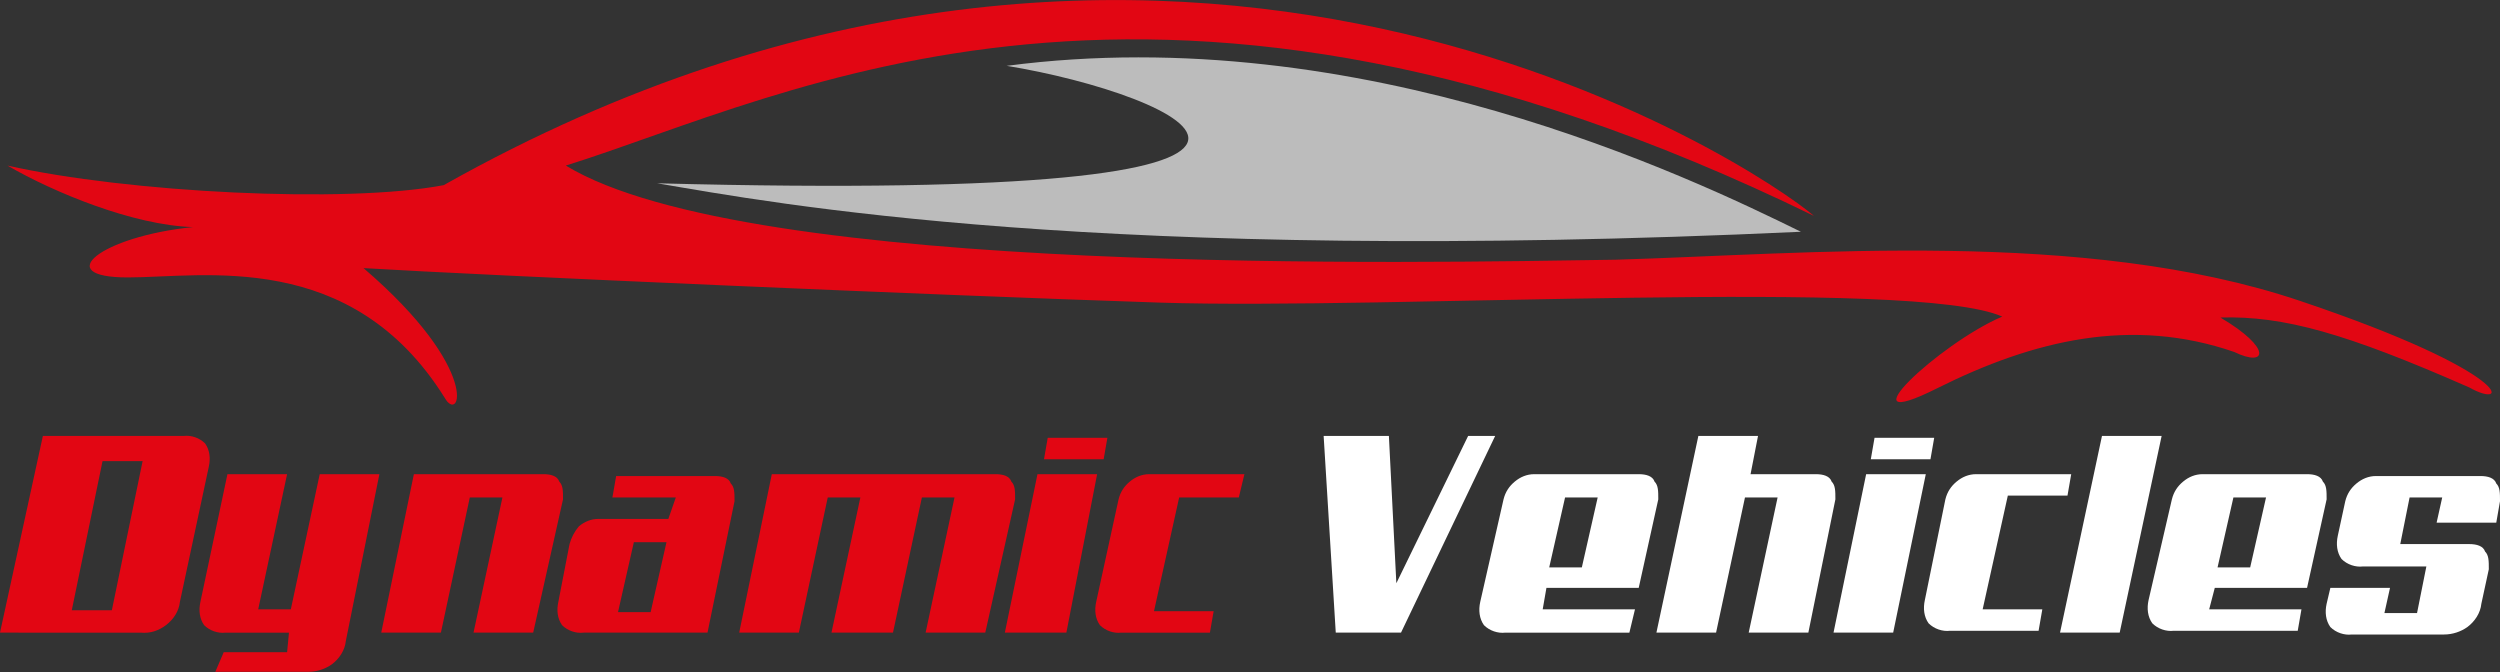 <?xml version="1.0" encoding="utf-8"?>
<!-- Generator: Adobe Illustrator 28.1.0, SVG Export Plug-In . SVG Version: 6.00 Build 0)  -->
<svg version="1.1" id="Layer_1" xmlns="http://www.w3.org/2000/svg" xmlns:xlink="http://www.w3.org/1999/xlink" x="0px" y="0px"
	 viewBox="0 0 268.2 72.1" style="enable-background:new 0 0 268.2 72.1;" xml:space="preserve">
<rect x="0" y="0" width="268.2" height="72.1" fill="#333333" stroke="none"/>
<style type="text/css">
	.st0{fill:#E20613;}
	.st1{fill:#FFFFFF;}
	.st2{fill:#BCBCBC;}
</style>
<g id="lgoo" transform="translate(0 -8.237)">
	<path id="Path_18532" class="st0" d="M0.8,26c5,2.9,13.5,6.4,19.9,6.6c-9.9,1-15.3,5.4-7,5.4c8.1,0,24-3.1,34,12.9
		C49.3,53.8,51.8,48,39,37c13.3,0.8,61.1,2.9,85.4,3.7c24.5,0.8,81-2.7,90.4,1.5c-6.8,2.9-17.4,12.9-7,7.7s20.9-7.7,31.9-3.9
		c3.5,1.7,4.1-0.4-1.5-3.7c6.8-0.2,13.5,1.7,26.7,7.5c4.4,2.5,5-1.5-18.2-9.3s-52.9-5-73.4-4.4C152.8,36.4,80.4,38,60.7,26
		c24-7.5,63.4-29,133.9,5.4c-6-5.2-68.8-47.3-147-3.3C37.1,30.1,13.7,28.9,0.8,26z"/>
	<g id="Group_3539" transform="translate(0 55.006)">
		<path id="Path_18533" class="st0" d="M19.3,17.8c-0.1,1-0.7,1.9-1.5,2.5c-0.8,0.6-1.7,0.9-2.7,0.8H0L4.6,0h15.1
			c0.8-0.1,1.7,0.2,2.3,0.8c0.5,0.7,0.6,1.6,0.4,2.5L19.3,17.8z M11,2.7l-3.3,16H12l3.3-16L11,2.7z"/>
		<path id="Path_18534" class="st0" d="M24,23.2h6.8l0.2-2.1h-6.8c-0.8,0.1-1.7-0.2-2.3-0.8c-0.5-0.7-0.6-1.6-0.4-2.5l2.9-13.7h6.4
			l-3.1,14.5h3.5l3.1-14.5h6.4L37.1,22c-0.1,1-0.7,1.9-1.5,2.5c-0.7,0.5-1.6,0.8-2.5,0.8h-10L24,23.2z"/>
		<path id="Path_18535" class="st0" d="M57.2,21.1h-6.4l3.1-14.5h-3.5l-3.1,14.5h-6.4l3.5-17h13.9c0.8,0,1.5,0.2,1.7,0.8
			c0.4,0.4,0.4,1,0.4,1.9L57.2,21.1z"/>
		<path id="Path_18536" class="st0" d="M75.9,21.1H62.6c-0.8,0.1-1.7-0.2-2.3-0.8c-0.5-0.7-0.6-1.6-0.4-2.5l1.2-6.2
			c0.2-0.7,0.5-1.3,1-1.9c0.6-0.5,1.3-0.8,2.1-0.8h7.5l0.8-2.3h-6.8l0.4-2.3h10.6c0.8,0,1.5,0.2,1.7,0.8c0.4,0.4,0.4,1,0.4,1.9
			L75.9,21.1z M68,11.4l-1.7,7.5h3.5l1.7-7.5H68z"/>
		<path id="Path_18537" class="st0" d="M105.7,21.1h-6.4l3.1-14.5h-3.5l-3.1,14.5h-6.6l3.1-14.5h-3.5l-3.1,14.5h-6.4l3.5-17h24
			c0.8,0,1.5,0.2,1.7,0.8c0.4,0.4,0.4,1,0.4,1.9L105.7,21.1z"/>
		<path id="Path_18538" class="st0" d="M114.4,21.1h-6.6l3.5-17h6.4L114.4,21.1z M118.4,2.5h-6.4l0.4-2.3h6.4L118.4,2.5z"/>
		<path id="Path_18539" class="st0" d="M120,6.8c0.2-0.8,0.6-1.4,1.2-1.9c0.6-0.5,1.3-0.8,2.1-0.8h10.2l-0.6,2.5h-6.4l-2.7,12.2h6.4
			l-0.4,2.3h-9.5c-0.8,0.1-1.7-0.2-2.3-0.8c-0.5-0.7-0.6-1.6-0.4-2.5L120,6.8z"/>
		<path id="Path_18540" class="st1" d="M150.3,21.1h-7L142,0h7l0.8,15.8L157.5,0h2.9L150.3,21.1z"/>
		<path id="Path_18541" class="st1" d="M161.3,6.8c0.2-0.8,0.6-1.4,1.2-1.9c0.6-0.5,1.3-0.8,2.1-0.8h11.2c0.8,0,1.5,0.2,1.7,0.8
			c0.4,0.4,0.4,1,0.4,1.9l-2.1,9.5h-9.9l-0.4,2.3h9.9l-0.6,2.5h-13.3c-0.8,0.1-1.7-0.2-2.3-0.8c-0.5-0.7-0.6-1.6-0.4-2.5L161.3,6.8z
			 M167.9,6.6l-1.7,7.5h3.5l1.7-7.5L167.9,6.6z"/>
		<path id="Path_18542" class="st1" d="M194,21.1h-6.4l3.1-14.5h-3.5l-3.1,14.5h-6.4L182.2,0h6.4l-0.8,4.1h7c0.8,0,1.5,0.2,1.7,0.8
			c0.4,0.4,0.4,1,0.4,1.9L194,21.1z"/>
		<path id="Path_18543" class="st1" d="M203.1,21.1h-6.4l3.5-17h6.4L203.1,21.1z M207.1,2.5h-6.4l0.4-2.3h6.4L207.1,2.5z"/>
		<path id="Path_18544" class="st1" d="M208.7,6.8c0.2-0.8,0.6-1.4,1.2-1.9c0.6-0.5,1.3-0.8,2.1-0.8h10.2l-0.4,2.3h-6.4l-2.7,12.2
			h6.4l-0.4,2.3h-9.5c-0.8,0.1-1.7-0.2-2.3-0.8c-0.5-0.7-0.6-1.6-0.4-2.5L208.7,6.8z"/>
		<path id="Path_18545" class="st1" d="M227.4,21.1H221L225.5,0h6.4L227.4,21.1z"/>
		<path id="Path_18546" class="st1" d="M233,6.8c0.2-0.8,0.6-1.4,1.2-1.9c0.6-0.5,1.3-0.8,2.1-0.8h11.2c0.8,0,1.5,0.2,1.7,0.8
			c0.4,0.4,0.4,1,0.4,1.9l-2.1,9.5h-9.9l-0.6,2.3h9.9l-0.4,2.3h-13.3c-0.8,0.1-1.7-0.2-2.3-0.8c-0.5-0.7-0.6-1.6-0.4-2.5L233,6.8z
			 M239.6,6.6l-1.7,7.5h3.5l1.7-7.5L239.6,6.6z"/>
		<path id="Path_18547" class="st1" d="M264.9,11.6c0.8,0,1.5,0.2,1.7,0.8c0.4,0.4,0.4,1,0.4,1.9l-0.8,3.7c-0.1,1-0.7,1.9-1.5,2.5
			c-0.7,0.5-1.6,0.8-2.5,0.8h-9.9c-0.8,0.1-1.7-0.2-2.3-0.8c-0.5-0.7-0.6-1.6-0.4-2.5l0.4-1.7h6.4l-0.6,2.7h3.5l1-5h-6.8
			c-0.8,0.1-1.7-0.2-2.3-0.8c-0.5-0.7-0.6-1.6-0.4-2.5l0.8-3.7c0.2-0.8,0.6-1.4,1.2-1.9c0.6-0.5,1.3-0.8,2.1-0.8h11.2
			c0.8,0,1.5,0.2,1.7,0.8c0.4,0.4,0.4,1,0.4,1.9l-0.4,2.3h-6.4l0.6-2.7h-3.5l-1,5L264.9,11.6z"/>
	</g>
	<path id="Path_18548" class="st2" d="M70.5,27.9c12.4,2.1,47.3,8.7,122.7,5.2c-11.8-5.8-47.1-22.8-85.2-17.8
		C126.4,18.3,153.8,30.1,70.5,27.9z"/>
</g>
</svg>
